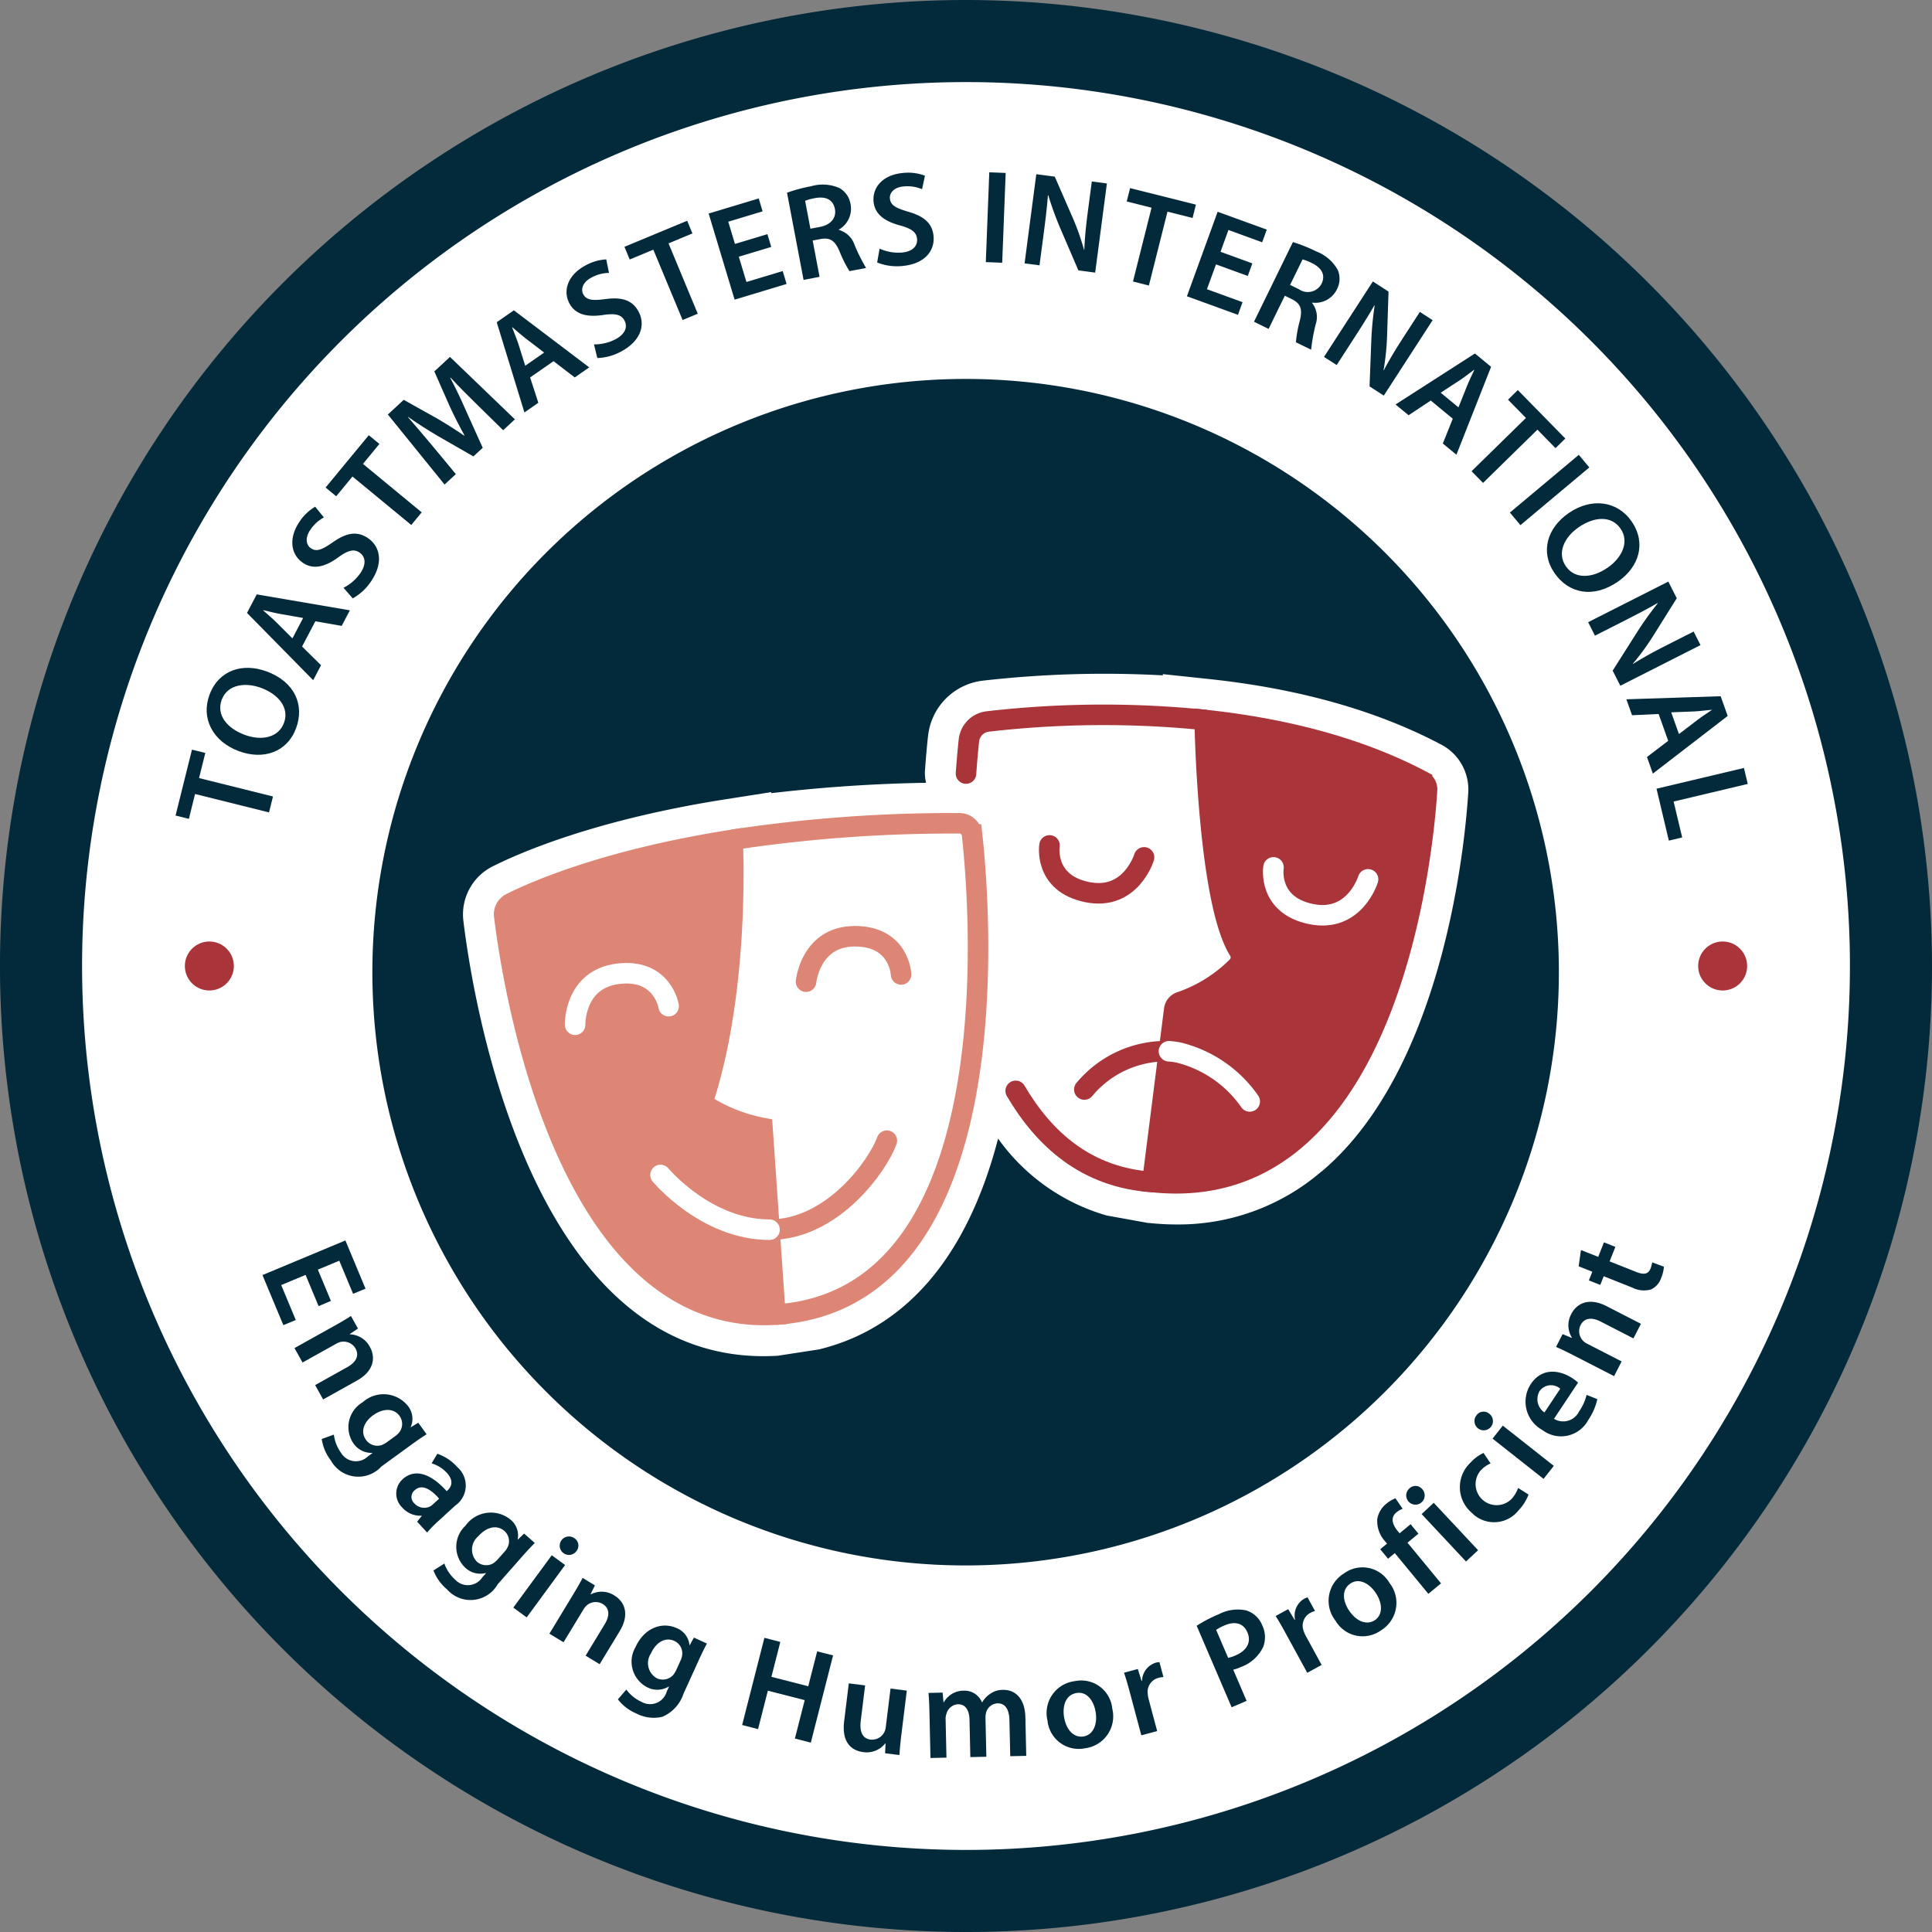 <svg xmlns="http://www.w3.org/2000/svg" width="188.307" height="188.308" viewBox="0 0 188.307 188.308">
  <rect x="0" y="0" width="188.307" height="188.308" fill="#808080" stroke="none"/>
  <g id="pathways-badge-engaging-humor-level-proficient" transform="translate(-402.355 -2065.749)">
    <path id="Path_652568" data-name="Path 652568" d="M343.791,185.063A90.154,90.154,0,1,1,433.944,94.91a90.255,90.255,0,0,1-90.153,90.153" transform="translate(152.718 2064.994)" fill="#fff"/>
    <path id="Path_652569" data-name="Path 652569" d="M343.79,8.755a86.154,86.154,0,1,1-86.153,86.154A86.153,86.153,0,0,1,343.79,8.755m0-8a94.154,94.154,0,1,0,94.154,94.154A94.26,94.26,0,0,0,343.79.755" transform="translate(152.718 2064.994)" fill="#022a3a"/>
    <path id="Path_652570" data-name="Path 652570" d="M280.691,128.061l-1.271-3.046-2.375.991,1.421,3.407-1.211.5-2.037-4.88,8.083-3.374,1.962,4.7-1.211.5-1.346-3.226-2.087.87,1.271,3.047Z" transform="translate(152.718 2064.994)" fill="#022a3a"/>
    <path id="Path_652571" data-name="Path 652571" d="M282.223,129.983c.636-.354,1.163-.664,1.62-.964l.685,1.227-.791.53.018.034a2.281,2.281,0,0,1,1.936,1.228c.538.965.47,2.312-1.278,3.287l-3.28,1.83-.779-1.4,3.122-1.741c.795-.443,1.231-1.074.808-1.835a1.346,1.346,0,0,0-1.426-.634,1.673,1.673,0,0,0-.486.2l-3.247,1.811-.785-1.407Z" transform="translate(152.718 2064.994)" fill="#022a3a"/>
    <path id="Path_652572" data-name="Path 652572" d="M291.214,140.551c-.363.23-.8.515-1.5,1.028l-2.9,2.109a3.048,3.048,0,0,1-4.93-.592,4.47,4.47,0,0,1-.89-2.086l1.183-.427a3.84,3.84,0,0,0,.7,1.776,1.683,1.683,0,0,0,2.616.348l.441-.321-.015-.021a2.136,2.136,0,0,1-1.842-.942,2.807,2.807,0,0,1,.92-4,3.032,3.032,0,0,1,4.391.358,2,2,0,0,1,.279,2.064l.015.021.721-.444Zm-3.021.155a1.614,1.614,0,0,0,.316-.294,1.329,1.329,0,0,0,.066-1.655c-.528-.726-1.548-.8-2.589-.047-.872.635-1.256,1.589-.667,2.4a1.365,1.365,0,0,0,1.542.486,2.781,2.781,0,0,0,.5-.284Z" transform="translate(152.718 2064.994)" fill="#022a3a"/>
    <path id="Path_652573" data-name="Path 652573" d="M290.293,149.067l.449-.551-.026-.028a2.355,2.355,0,0,1-1.888-.812,1.882,1.882,0,0,1,.048-2.741c1.181-1.079,2.733-.577,4.3,1.16l.077-.071c.308-.28.7-.87-.052-1.7a3.343,3.343,0,0,0-1.495-.942l.558-.932a4.569,4.569,0,0,1,1.957,1.311,2.37,2.37,0,0,1-.2,3.729l-1.689,1.544a10.3,10.3,0,0,0-1.062,1.094Zm2.145-2.242c-.744-.853-1.654-1.482-2.365-.833a.839.839,0,0,0-.059,1.286,1.3,1.3,0,0,0,1.486.334,1.174,1.174,0,0,0,.294-.2Z" transform="translate(152.718 2064.994)" fill="#022a3a"/>
    <path id="Path_652574" data-name="Path 652574" d="M301.761,151.144c-.3.305-.666.678-1.241,1.332l-2.371,2.69a3.048,3.048,0,0,1-4.941.5,4.5,4.5,0,0,1-1.323-1.841l1.063-.675a3.816,3.816,0,0,0,1.066,1.581,1.682,1.682,0,0,0,2.628-.231l.361-.409-.019-.018a2.137,2.137,0,0,1-2-.517,2.807,2.807,0,0,1,.026-4.1,3.029,3.029,0,0,1,4.362-.607,1.991,1.991,0,0,1,.722,1.952l.02.017.607-.59Zm-2.913.811a1.577,1.577,0,0,0,.244-.356,1.326,1.326,0,0,0-.3-1.629c-.673-.593-1.685-.447-2.536.519a1.688,1.688,0,0,0-.129,2.485,1.366,1.366,0,0,0,1.612.137,2.8,2.8,0,0,0,.426-.385Z" transform="translate(152.718 2064.994)" fill="#022a3a"/>
    <path id="Path_652575" data-name="Path 652575" d="M299.669,157.441l3.746-5.1,1.3.954L300.97,158.4Zm6.165-5.523a.9.9,0,1,1-.208-1.232.847.847,0,0,1,.208,1.232" transform="translate(152.718 2064.994)" fill="#022a3a"/>
    <path id="Path_652576" data-name="Path 652576" d="M305.489,156.187c.377-.622.684-1.151.934-1.638l1.2.729-.426.851.033.02a2.285,2.285,0,0,1,2.289.112c.944.573,1.551,1.779.512,3.489l-1.949,3.21-1.366-.83,1.854-3.054c.473-.778.541-1.542-.2-1.993a1.339,1.339,0,0,0-1.552.152,1.637,1.637,0,0,0-.326.41l-1.929,3.177-1.377-.836Z" transform="translate(152.718 2064.994)" fill="#022a3a"/>
    <path id="Path_652577" data-name="Path 652577" d="M318.536,160.947c-.2.379-.441.843-.8,1.636l-1.486,3.268a3.679,3.679,0,0,1-2.043,2.23,3.638,3.638,0,0,1-2.544-.315,4.467,4.467,0,0,1-1.8-1.377l.82-.956a3.835,3.835,0,0,0,1.483,1.2,1.683,1.683,0,0,0,2.449-.986l.226-.5-.023-.011a2.136,2.136,0,0,1-2.069.088,2.808,2.808,0,0,1-1.169-3.932c.861-1.9,2.615-2.484,4-1.853a2,2,0,0,1,1.26,1.659l.023.011.41-.743Zm-2.554,1.625a1.577,1.577,0,0,0,.13-.412,1.327,1.327,0,0,0-.759-1.474c-.816-.372-1.744.064-2.277,1.237a1.689,1.689,0,0,0,.6,2.417A1.369,1.369,0,0,0,315.26,164a2.706,2.706,0,0,0,.3-.494Z" transform="translate(152.718 2064.994)" fill="#022a3a"/>
    <path id="Path_652578" data-name="Path 652578" d="M325.692,160.792l-.869,3.4,3.592.917.869-3.4,1.551.395-2.17,8.5-1.551-.4.956-3.743-3.592-.917-.956,3.743-1.551-.4,2.17-8.5Z" transform="translate(152.718 2064.994)" fill="#022a3a"/>
    <path id="Path_652579" data-name="Path 652579" d="M337.48,169.922c-.092.749-.143,1.372-.179,1.892l-1.395-.172.041-.965-.026,0a2.3,2.3,0,0,1-2.15.85c-1.147-.142-2.11-.955-1.857-3.007l.453-3.692,1.589.2-.421,3.421c-.129,1.044.124,1.757.964,1.861a1.348,1.348,0,0,0,1.317-.7,1.455,1.455,0,0,0,.151-.48l.467-3.795,1.587.2Z" transform="translate(152.718 2064.994)" fill="#022a3a"/>
    <path id="Path_652580" data-name="Path 652580" d="M340.228,167.644c-.017-.729-.043-1.339-.094-1.884l1.378-.031.086.935h.039a2.191,2.191,0,0,1,1.926-1.123,1.827,1.827,0,0,1,1.781,1.131h.027a2.393,2.393,0,0,1,.761-.81,2.112,2.112,0,0,1,1.266-.4c1.054-.024,2.135.668,2.181,2.7l.083,3.731-1.56.034-.078-3.5c-.024-1.052-.4-1.669-1.169-1.651a1.22,1.22,0,0,0-1.1.869,2.278,2.278,0,0,0-.066.535l.085,3.8-1.561.035-.082-3.666c-.019-.883-.384-1.5-1.125-1.484a1.251,1.251,0,0,0-1.124.936,1.362,1.362,0,0,0-.079.522l.083,3.744-1.559.035Z" transform="translate(152.718 2064.994)" fill="#022a3a"/>
    <path id="Path_652581" data-name="Path 652581" d="M358.049,167.3a3.136,3.136,0,0,1-2.651,3.854,3.06,3.06,0,0,1-3.664-2.7,3.124,3.124,0,0,1,2.679-3.845,3.036,3.036,0,0,1,3.636,2.687m-4.693.848c.2,1.205.941,2.017,1.9,1.856.9-.149,1.378-1.138,1.168-2.394-.162-.975-.784-2.017-1.86-1.837-1.115.186-1.385,1.337-1.211,2.375" transform="translate(152.718 2064.994)" fill="#022a3a"/>
    <path id="Path_652582" data-name="Path 652582" d="M359.771,165.747c-.222-.828-.392-1.415-.577-1.958l1.344-.359.362,1.154.051-.013a1.887,1.887,0,0,1,1.321-1.753,1.711,1.711,0,0,1,.374-.059l.39,1.457a2.132,2.132,0,0,0-.466.07,1.411,1.411,0,0,0-1.07,1.537,2.771,2.771,0,0,0,.078.491l.845,3.164-1.544.414Z" transform="translate(152.718 2064.994)" fill="#022a3a"/>
    <path id="Path_652583" data-name="Path 652583" d="M366.274,159.214a13.9,13.9,0,0,1,2.174-1.132,3.965,3.965,0,0,1,2.66-.362,2.469,2.469,0,0,1,1.552,1.441,2.653,2.653,0,0,1,.092,2.125,3.866,3.866,0,0,1-2.176,1.952,4.413,4.413,0,0,1-.737.26l1.3,3.035-1.457.626Zm3.067,3.126a3.234,3.234,0,0,0,.743-.248c1.1-.472,1.537-1.3,1.132-2.24-.384-.9-1.21-1.108-2.226-.672a4.558,4.558,0,0,0-.818.435Z" transform="translate(152.718 2064.994)" fill="#022a3a"/>
    <path id="Path_652584" data-name="Path 652584" d="M374.994,160.031c-.411-.754-.715-1.284-1.023-1.768l1.221-.666.624,1.038.046-.027a1.891,1.891,0,0,1,.87-2.014,1.625,1.625,0,0,1,.35-.146l.723,1.323a2.277,2.277,0,0,0-.436.179,1.409,1.409,0,0,0-.677,1.747,2.757,2.757,0,0,0,.191.458l1.569,2.876-1.4.767Z" transform="translate(152.718 2064.994)" fill="#022a3a"/>
    <path id="Path_652585" data-name="Path 652585" d="M385.064,155.036a3.135,3.135,0,0,1-.8,4.609,3.06,3.06,0,0,1-4.456-.92,3.126,3.126,0,0,1,.829-4.614,3.037,3.037,0,0,1,4.427.925m-3.911,2.73c.686,1.011,1.7,1.439,2.5.893.753-.511.776-1.611.061-2.665-.553-.818-1.554-1.505-2.458-.893-.935.635-.7,1.794-.108,2.665" transform="translate(152.718 2064.994)" fill="#022a3a"/>
    <path id="Path_652586" data-name="Path 652586" d="M388.854,156.1l-3.268-3.966-.662.546-.76-.924.662-.546-.174-.211a2.961,2.961,0,0,1-.78-2.154,2.412,2.412,0,0,1,.886-1.522,3.1,3.1,0,0,1,.893-.534l.7,1.029a1.844,1.844,0,0,0-.6.34c-.613.5-.4,1.19.094,1.793l.207.251,1.074-.886.762.924-1.065.877,3.267,3.965Z" transform="translate(152.718 2064.994)" fill="#022a3a"/>
    <path id="Path_652587" data-name="Path 652587" d="M388.235,145.874a.9.9,0,1,1-1.25-.024.847.847,0,0,1,1.25.024m4.289,7.076-4.324-4.622,1.177-1.1,4.325,4.622Z" transform="translate(152.718 2064.994)" fill="#022a3a"/>
    <path id="Path_652588" data-name="Path 652588" d="M398.621,146.425a4.607,4.607,0,0,1-.974,1.54,3.039,3.039,0,0,1-4.579.222,3.272,3.272,0,0,1-.1-4.878,3.986,3.986,0,0,1,1.265-.937l.688,1.02a2.821,2.821,0,0,0-1,.722,2.05,2.05,0,0,0,3.014,2.769,3.127,3.127,0,0,0,.67-1.1Z" transform="translate(152.718 2064.994)" fill="#022a3a"/>
    <path id="Path_652589" data-name="Path 652589" d="M394.784,138.541a.9.9,0,1,1-1.24.165.847.847,0,0,1,1.24-.165m5.3,6.356-4.972-3.923,1-1.266,4.971,3.923Z" transform="translate(152.718 2064.994)" fill="#022a3a"/>
    <path id="Path_652590" data-name="Path 652590" d="M401.1,139.044a1.719,1.719,0,0,0,2.443-.716,4.737,4.737,0,0,0,.734-1.618l1.049.417a5.952,5.952,0,0,1-.9,2.055,3,3,0,0,1-4.469.944,3.135,3.135,0,0,1-1.121-4.462c1.139-1.709,2.919-1.335,4.077-.565a3.89,3.89,0,0,1,.533.417Zm.611-2.935a1.363,1.363,0,0,0-2.016.235,1.565,1.565,0,0,0,.474,2.08Z" transform="translate(152.718 2064.994)" fill="#022a3a"/>
    <path id="Path_652591" data-name="Path 652591" d="M403,132.852c-.648-.332-1.2-.6-1.7-.814l.64-1.249.88.364.019-.035a2.281,2.281,0,0,1-.052-2.291c.5-.984,1.663-1.675,3.444-.761l3.343,1.716-.73,1.423-3.181-1.633c-.809-.415-1.577-.429-1.975.345a1.345,1.345,0,0,0,.263,1.539,1.65,1.65,0,0,0,.434.294l3.307,1.7-.736,1.434Z" transform="translate(152.718 2064.994)" fill="#022a3a"/>
    <path id="Path_652592" data-name="Path 652592" d="M403.73,122.593l1.68.666.56-1.414,1.113.44-.562,1.414,2.6,1.031c.712.282,1.163.238,1.388-.33a2.35,2.35,0,0,0,.159-.609l1.145.426a3.548,3.548,0,0,1-.282,1.133,1.853,1.853,0,0,1-.991,1.09,2.526,2.526,0,0,1-1.825-.193l-2.767-1.1-.336.845-1.112-.44.335-.846-1.33-.527Z" transform="translate(152.718 2064.994)" fill="#022a3a"/>
    <path id="Path_652593" data-name="Path 652593" d="M268.648,78.144l-.6,2.423-1.3-.323,1.6-6.423,1.3.323-.61,2.448,7.206,1.795-.387,1.552Z" transform="translate(152.718 2064.994)" fill="#022a3a"/>
    <path id="Path_652594" data-name="Path 652594" d="M275.636,66.2c2.752,1.027,3.7,3.282,2.854,5.547-.864,2.313-3.175,3.115-5.586,2.216-2.521-.942-3.707-3.189-2.843-5.5.895-2.4,3.237-3.134,5.575-2.261m-2.166,6.17c1.669.623,3.31.278,3.846-1.158s-.493-2.765-2.21-3.406c-1.547-.578-3.294-.356-3.854,1.141s.526,2.791,2.218,3.423" transform="translate(152.718 2064.994)" fill="#022a3a"/>
    <path id="Path_652595" data-name="Path 652595" d="M279.081,63.77l1.848,1.822-.768,1.46-6.449-6.557.948-1.806,9.079,1.553-.8,1.518-2.566-.451Zm.1-2.782-2.23-.394c-.55-.1-1.146-.249-1.656-.37l-.011.024c.388.35.869.749,1.256,1.13l1.6,1.6Z" transform="translate(152.718 2064.994)" fill="#022a3a"/>
    <path id="Path_652596" data-name="Path 652596" d="M283.119,58.044a4.442,4.442,0,0,0,1.651-1.44c.577-.85.5-1.593-.092-1.995-.549-.371-1.12-.224-2.08.475-1.241.9-2.393,1.235-3.436.528-1.184-.8-1.416-2.4-.352-3.975a4.629,4.629,0,0,1,1.548-1.494l.846,1.044a3.72,3.72,0,0,0-1.321,1.209c-.57.838-.366,1.51.054,1.794.559.38,1.1.135,2.135-.578,1.326-.937,2.377-1.12,3.421-.413,1.161.788,1.574,2.356.306,4.228a5.22,5.22,0,0,1-1.78,1.651Z" transform="translate(152.718 2064.994)" fill="#022a3a"/>
    <path id="Path_652597" data-name="Path 652597" d="M283.993,47.2l-1.588,1.925-1.032-.852,4.209-5.1,1.033.851-1.6,1.946,5.723,4.721-1.016,1.234Z" transform="translate(152.718 2064.994)" fill="#022a3a"/>
    <path id="Path_652598" data-name="Path 652598" d="M296.129,40.184c-.807-.794-1.782-1.751-2.576-2.628l-.029.026c.514.977,1.051,2.092,1.516,3.167l1.646,3.651-.907.84-3.4-1.952c-1.008-.59-2.05-1.255-2.964-1.9l-.018.018c.749.866,1.656,1.922,2.421,2.843l2.25,2.717-1.1,1.016-5.526-6.825,1.545-1.432,3.234,1.808c.927.541,1.834,1.118,2.659,1.683l.028-.026c-.473-.856-.987-1.85-1.437-2.833l-1.5-3.4,1.525-1.414,6.327,6.084-1.144,1.06Z" transform="translate(152.718 2064.994)" fill="#022a3a"/>
    <path id="Path_652599" data-name="Path 652599" d="M301.306,37.544l.8,2.468-1.355.943-2.7-8.794L299.722,31l7.344,5.561-1.409.981-2.069-1.584Zm1.367-2.427-1.8-1.376c-.443-.341-.9-.75-1.3-1.092l-.021.015c.182.49.426,1.066.6,1.582l.678,2.157Z" transform="translate(152.718 2064.994)" fill="#022a3a"/>
    <path id="Path_652600" data-name="Path 652600" d="M307.533,34.32a4.418,4.418,0,0,0,2.129-.517c.9-.487,1.177-1.182.837-1.811-.316-.582-.89-.715-2.064-.538-1.515.228-2.692-.007-3.292-1.115-.679-1.257-.147-2.787,1.522-3.689a4.645,4.645,0,0,1,2.061-.612l.27,1.317a3.687,3.687,0,0,0-1.73.462c-.891.482-1.02,1.172-.779,1.618.321.594.915.627,2.16.472,1.61-.221,2.625.1,3.225,1.21.667,1.234.31,2.815-1.678,3.89a5.193,5.193,0,0,1-2.34.645Z" transform="translate(152.718 2064.994)" fill="#022a3a"/>
    <path id="Path_652601" data-name="Path 652601" d="M313.316,25.089l-2.306.958L310.5,24.81l6.112-2.539.514,1.236-2.33.968,2.849,6.857-1.477.613Z" transform="translate(152.718 2064.994)" fill="#022a3a"/>
    <path id="Path_652602" data-name="Path 652602" d="M324.809,24.821l-3.163.953.743,2.465,3.536-1.065.379,1.256-5.067,1.529-2.53-8.393,4.881-1.471.379,1.257-3.349,1.01.653,2.167,3.162-.953Z" transform="translate(152.718 2064.994)" fill="#022a3a"/>
    <path id="Path_652603" data-name="Path 652603" d="M326.345,19.538a15.122,15.122,0,0,1,2.342-.63,4.064,4.064,0,0,1,2.788.185,2.222,2.222,0,0,1,1.068,1.584,2.337,2.337,0,0,1-1.148,2.454l.006.038a2.229,2.229,0,0,1,1.517,1.433,17.515,17.515,0,0,0,1.133,2.272l-1.622.308a12.36,12.36,0,0,1-.961-1.921c-.456-1.078-.933-1.359-1.831-1.214l-.792.15.672,3.538-1.558.3Zm2.281,3.51.933-.177c1.059-.2,1.617-.889,1.455-1.745-.18-.945-.927-1.254-1.949-1.059a4.627,4.627,0,0,0-.956.26Z" transform="translate(152.718 2064.994)" fill="#022a3a"/>
    <path id="Path_652604" data-name="Path 652604" d="M335.368,24.988a4.418,4.418,0,0,0,2.157.383c1.024-.084,1.554-.611,1.495-1.323-.054-.661-.527-1.013-1.673-1.323-1.482-.4-2.464-1.088-2.568-2.343-.118-1.426.985-2.612,2.876-2.769a4.6,4.6,0,0,1,2.135.269l-.283,1.313a3.7,3.7,0,0,0-1.77-.271c-1.011.083-1.406.665-1.364,1.168.055.674.586.944,1.789,1.3,1.562.446,2.364,1.149,2.468,2.405.115,1.4-.847,2.7-3.1,2.89a5.206,5.206,0,0,1-2.4-.349Z" transform="translate(152.718 2064.994)" fill="#022a3a"/>
    <rect id="Rectangle_19031" data-name="Rectangle 19031" width="8.759" height="1.599" transform="translate(498.439 2091.296) rotate(-87.782)" fill="#022a3a"/>
    <path id="Path_652605" data-name="Path 652605" d="M349.5,26.425l1.142-8.69,1.8.237,1.754,4.021a24.152,24.152,0,0,1,1.1,3.109l.026,0c.049-1.175.157-2.3.332-3.629l.4-3.031,1.469.194-1.141,8.69-1.638-.216L352.978,23a30.67,30.67,0,0,1-1.166-3.209l-.04.008c-.083,1.13-.22,2.279-.409,3.71l-.408,3.107Z" transform="translate(152.718 2064.994)" fill="#022a3a"/>
    <path id="Path_652606" data-name="Path 652606" d="M361.876,21l-2.42-.609.327-1.3L366.2,20.7l-.327,1.3-2.445-.616-1.812,7.2-1.55-.391Z" transform="translate(152.718 2064.994)" fill="#022a3a"/>
    <path id="Path_652607" data-name="Path 652607" d="M371.255,27.653l-3.1-1.128-.88,2.42,3.471,1.262-.449,1.234-4.974-1.808,2.993-8.237,4.791,1.74-.449,1.235-3.288-1.2-.772,2.127,3.1,1.128Z" transform="translate(152.718 2064.994)" fill="#022a3a"/>
    <path id="Path_652608" data-name="Path 652608" d="M375.655,24.35a15.211,15.211,0,0,1,2.251.9,4.056,4.056,0,0,1,2.12,1.817,2.217,2.217,0,0,1-.093,1.907,2.337,2.337,0,0,1-2.389,1.277l-.017.035a2.229,2.229,0,0,1,.355,2.054,17.66,17.66,0,0,0-.454,2.5l-1.483-.725A12.441,12.441,0,0,1,376.328,32c.28-1.135.067-1.645-.739-2.068l-.724-.353-1.581,3.233-1.424-.7Zm-.276,4.175.852.416a1.515,1.515,0,0,0,2.21-.524c.421-.865.008-1.558-.925-2.015a4.52,4.52,0,0,0-.922-.363Z" transform="translate(152.718 2064.994)" fill="#022a3a"/>
    <path id="Path_652609" data-name="Path 652609" d="M378.684,35.541l4.762-7.353,1.527.989-.143,4.383a24.217,24.217,0,0,1-.342,3.278l.022.014c.548-1.039,1.13-2.009,1.858-3.133l1.66-2.564,1.244.806-4.762,7.353-1.386-.9.171-4.473a30.8,30.8,0,0,1,.326-3.4l-.04-.01c-.559.984-1.177,1.962-1.961,3.173l-1.7,2.63Z" transform="translate(152.718 2064.994)" fill="#022a3a"/>
    <path id="Path_652610" data-name="Path 652610" d="M389.089,39.794l-2.161,1.434-1.273-1.049,7.74-4.971,1.574,1.3-3.379,8.568-1.323-1.092.967-2.419Zm2.7.663.842-2.1c.209-.518.478-1.07.7-1.543l-.021-.017c-.422.309-.911.7-1.362,1l-1.894,1.233Z" transform="translate(152.718 2064.994)" fill="#022a3a"/>
    <path id="Path_652611" data-name="Path 652611" d="M398.366,41.493l-1.746-1.781.955-.937,4.63,4.723-.956.936-1.765-1.8-5.3,5.192-1.118-1.141Z" transform="translate(152.718 2064.994)" fill="#022a3a"/>
    <rect id="Rectangle_19032" data-name="Rectangle 19032" width="8.761" height="1.599" transform="translate(549.52 2115.707) rotate(-39.953)" fill="#022a3a"/>
    <path id="Path_652612" data-name="Path 652612" d="M407.325,57.451c-2.421,1.663-4.811,1.143-6.179-.849-1.4-2.035-.727-4.387,1.394-5.843,2.217-1.522,4.738-1.2,6.135.831,1.448,2.11.706,4.449-1.35,5.861m-3.807-5.314c-1.468,1.007-2.128,2.548-1.26,3.812s2.546,1.183,4.057.146c1.36-.934,2.182-2.491,1.277-3.809s-2.586-1.171-4.074-.149" transform="translate(152.718 2064.994)" fill="#022a3a"/>
    <path id="Path_652613" data-name="Path 652613" d="M404.428,61.4l7.816-3.96.823,1.624-2.329,3.716a24.243,24.243,0,0,1-1.946,2.661l.012.023c1-.622,1.988-1.168,3.183-1.772l2.724-1.381.67,1.322-7.816,3.959-.746-1.472,2.4-3.781a30.853,30.853,0,0,1,1.991-2.771l-.029-.029c-.98.569-2.006,1.1-3.293,1.756l-2.795,1.416Z" transform="translate(152.718 2064.994)" fill="#022a3a"/>
    <path id="Path_652614" data-name="Path 652614" d="M411.3,70.345l-2.591.123-.554-1.554,9.19-.3.686,1.921-7.293,5.621-.576-1.615,2.071-1.58Zm1.98,1.956,1.8-1.373c.445-.338.96-.674,1.393-.966l-.008-.025c-.521.048-1.14.131-1.682.159l-2.258.088Z" transform="translate(152.718 2064.994)" fill="#022a3a"/>
    <path id="Path_652615" data-name="Path 652615" d="M419.615,75.606l.37,1.557-7.224,1.715.833,3.5-1.3.31-1.2-5.06Z" transform="translate(152.718 2064.994)" fill="#022a3a"/>
    <path id="Path_652616" data-name="Path 652616" d="M398.473,95.513a53.382,53.382,0,1,1-53.382-53.382,53.382,53.382,0,0,1,53.382,53.382" transform="translate(152.718 2064.994)" fill="#fff"/>
    <path id="Path_652617" data-name="Path 652617" d="M324.641,120.61c6.2,0,10.608-6.336,11.435-8.677" transform="translate(152.718 2064.994)" fill="none" stroke="#dd8676" stroke-linecap="round" stroke-miterlimit="10" stroke-width="2"/>
    <path id="Path_652618" data-name="Path 652618" d="M325.211,128.889q.669-.041,1.361-.132c21.617-2.855,18.562-39.828,17.809-46.665A1.237,1.237,0,0,0,343.145,81a142.915,142.915,0,0,0-22.1,1.605" transform="translate(152.718 2064.994)" fill="none" stroke="#dd8676" stroke-miterlimit="10" stroke-width="2"/>
    <path id="Path_652619" data-name="Path 652619" d="M325.211,128.889c-20.715,1.262-25.73-33.076-26.428-38.875a1.189,1.189,0,0,1,.651-1.221c2.179-1.1,9.2-4.243,21.609-6.183,0,0,.76,14.06-2.79,25.161a.707.707,0,0,0,.309.833,16.174,16.174,0,0,0,5.393,2.089Z" transform="translate(152.718 2064.994)" fill="#dd8676"/>
    <path id="Path_652620" data-name="Path 652620" d="M325.211,128.889c-20.715,1.262-25.73-33.076-26.428-38.875a1.189,1.189,0,0,1,.651-1.221c2.179-1.1,9.2-4.243,21.609-6.183,0,0,.76,14.06-2.79,25.161a.707.707,0,0,0,.309.833,16.174,16.174,0,0,0,5.393,2.089Z" transform="translate(152.718 2064.994)" fill="none" stroke="#dd8676" stroke-miterlimit="10" stroke-width="2"/>
    <path id="Path_652621" data-name="Path 652621" d="M314.017,115.275s4.423,5.335,10.624,5.335" transform="translate(152.718 2064.994)" fill="none" stroke="#fff" stroke-linecap="round" stroke-miterlimit="10" stroke-width="2"/>
    <path id="Path_652622" data-name="Path 652622" d="M328.2,96.437s.414-4.429,4.762-4.429,4.5,3.726,4.5,3.726" transform="translate(152.718 2064.994)" fill="none" stroke="#dd8676" stroke-linecap="round" stroke-miterlimit="10" stroke-width="2"/>
    <path id="Path_652623" data-name="Path 652623" d="M305.691,100.634s-.121-4.447,4.2-4.969,4.916,3.16,4.916,3.16" transform="translate(152.718 2064.994)" fill="none" stroke="#fff" stroke-linecap="round" stroke-miterlimit="10" stroke-width="2"/>
    <path id="Path_652624" data-name="Path 652624" d="M364.087,99.146a.907.907,0,0,1,.6-.729,14.326,14.326,0,0,0,5.511-3.432,1.275,1.275,0,0,0,.2-1.579c-3.062-4.861-3.345-22.48-3.345-22.48,6.98.743,14.562,2.444,21.191,5.953a.909.909,0,0,1,.486.86c-.31,5.014-3.345,40.749-26.778,38.222Z" transform="translate(152.718 2064.994)" fill="#a93439"/>
    <path id="Path_652625" data-name="Path 652625" d="M364.087,99.146a.907.907,0,0,1,.6-.729,14.326,14.326,0,0,0,5.511-3.432,1.275,1.275,0,0,0,.2-1.579c-3.062-4.861-3.345-22.48-3.345-22.48,6.98.743,14.562,2.444,21.191,5.953a.909.909,0,0,1,.486.86c-.31,5.014-3.345,40.749-26.778,38.222Z" transform="translate(152.718 2064.994)" fill="none" stroke="#a93439" stroke-linecap="round" stroke-miterlimit="10" stroke-width="2"/>
    <path id="Path_652626" data-name="Path 652626" d="M363.572,103.217a10.319,10.319,0,0,0-8.247,3.73" transform="translate(152.718 2064.994)" fill="none" stroke="#a93439" stroke-linecap="round" stroke-miterlimit="10" stroke-width="2"/>
    <path id="Path_652627" data-name="Path 652627" d="M371.444,108.108a11.891,11.891,0,0,0-6.913-4.758,7.694,7.694,0,0,0-.959-.133" transform="translate(152.718 2064.994)" fill="none" stroke="#fff" stroke-linecap="round" stroke-miterlimit="10" stroke-width="2"/>
    <path id="Path_652628" data-name="Path 652628" d="M382.978,86.461s-1.292,4.257-5.552,3.386-3.664-4.552-3.664-4.552" transform="translate(152.718 2064.994)" fill="none" stroke="#fff" stroke-linecap="round" stroke-miterlimit="10" stroke-width="2"/>
    <path id="Path_652629" data-name="Path 652629" d="M361.146,84.32s-1.292,4.257-5.552,3.386-3.664-4.552-3.664-4.552" transform="translate(152.718 2064.994)" fill="none" stroke="#a93439" stroke-linecap="round" stroke-miterlimit="10" stroke-width="2"/>
    <path id="Path_652630" data-name="Path 652630" d="M361.953,115.961c-6.413-.424-10.543-4.153-13.32-8.883" transform="translate(152.718 2064.994)" fill="none" stroke="#a93439" stroke-linecap="round" stroke-miterlimit="10" stroke-width="2"/>
    <path id="Path_652631" data-name="Path 652631" d="M343.791,76.15c.091-1.3.194-2.4.282-3.211a2.083,2.083,0,0,1,1.819-1.861,98.329,98.329,0,0,1,21.162-.152" transform="translate(152.718 2064.994)" fill="none" stroke="#a93439" stroke-linecap="round" stroke-miterlimit="10" stroke-width="2"/>
    <path id="Path_652632" data-name="Path 652632" d="M343.754,37.689a57.823,57.823,0,1,0,57.823,57.824,57.824,57.824,0,0,0-57.823-57.824m34.693,77.24A21.359,21.359,0,0,1,364.3,120.1a25.818,25.818,0,0,1-2.6-.137h-.018l-.021,0c-.048,0-.1-.006-.144-.011l-4.029-.729a19.69,19.69,0,0,1-10.569-7.493c-2.677,10.3-8.121,18.27-17.459,20.549l-4.008.616h0c-.474.029-.944.043-1.4.043-22.954,0-28.384-35.247-29.251-42.441a5.233,5.233,0,0,1,2.824-5.283c2.6-1.31,10-4.568,22.8-6.566l4.386-.686.005.1a150.34,150.34,0,0,1,15.084-1.01,3.974,3.974,0,0,1-.111-1.174c.1-1.366.2-2.508.3-3.362a6.077,6.077,0,0,1,5.328-5.417,104.5,104.5,0,0,1,17.561-.518l0-.12,4.508.479c8.773.934,16.392,3.087,22.644,6.4a4.936,4.936,0,0,1,2.614,4.653c-.271,4.384-2.231,26.769-14.289,36.943" transform="translate(152.718 2064.994)" fill="#022a3a"/>
    <path id="Path_652633" data-name="Path 652633" d="M272.429,94.909a2.386,2.386,0,1,1-2.387-2.387,2.387,2.387,0,0,1,2.387,2.387" transform="translate(152.718 2064.994)" fill="#a93439"/>
    <path id="Path_652634" data-name="Path 652634" d="M419.926,94.909a2.386,2.386,0,1,1-2.387-2.387,2.387,2.387,0,0,1,2.387,2.387" transform="translate(152.718 2064.994)" fill="#a93439"/>
  </g>
</svg>
